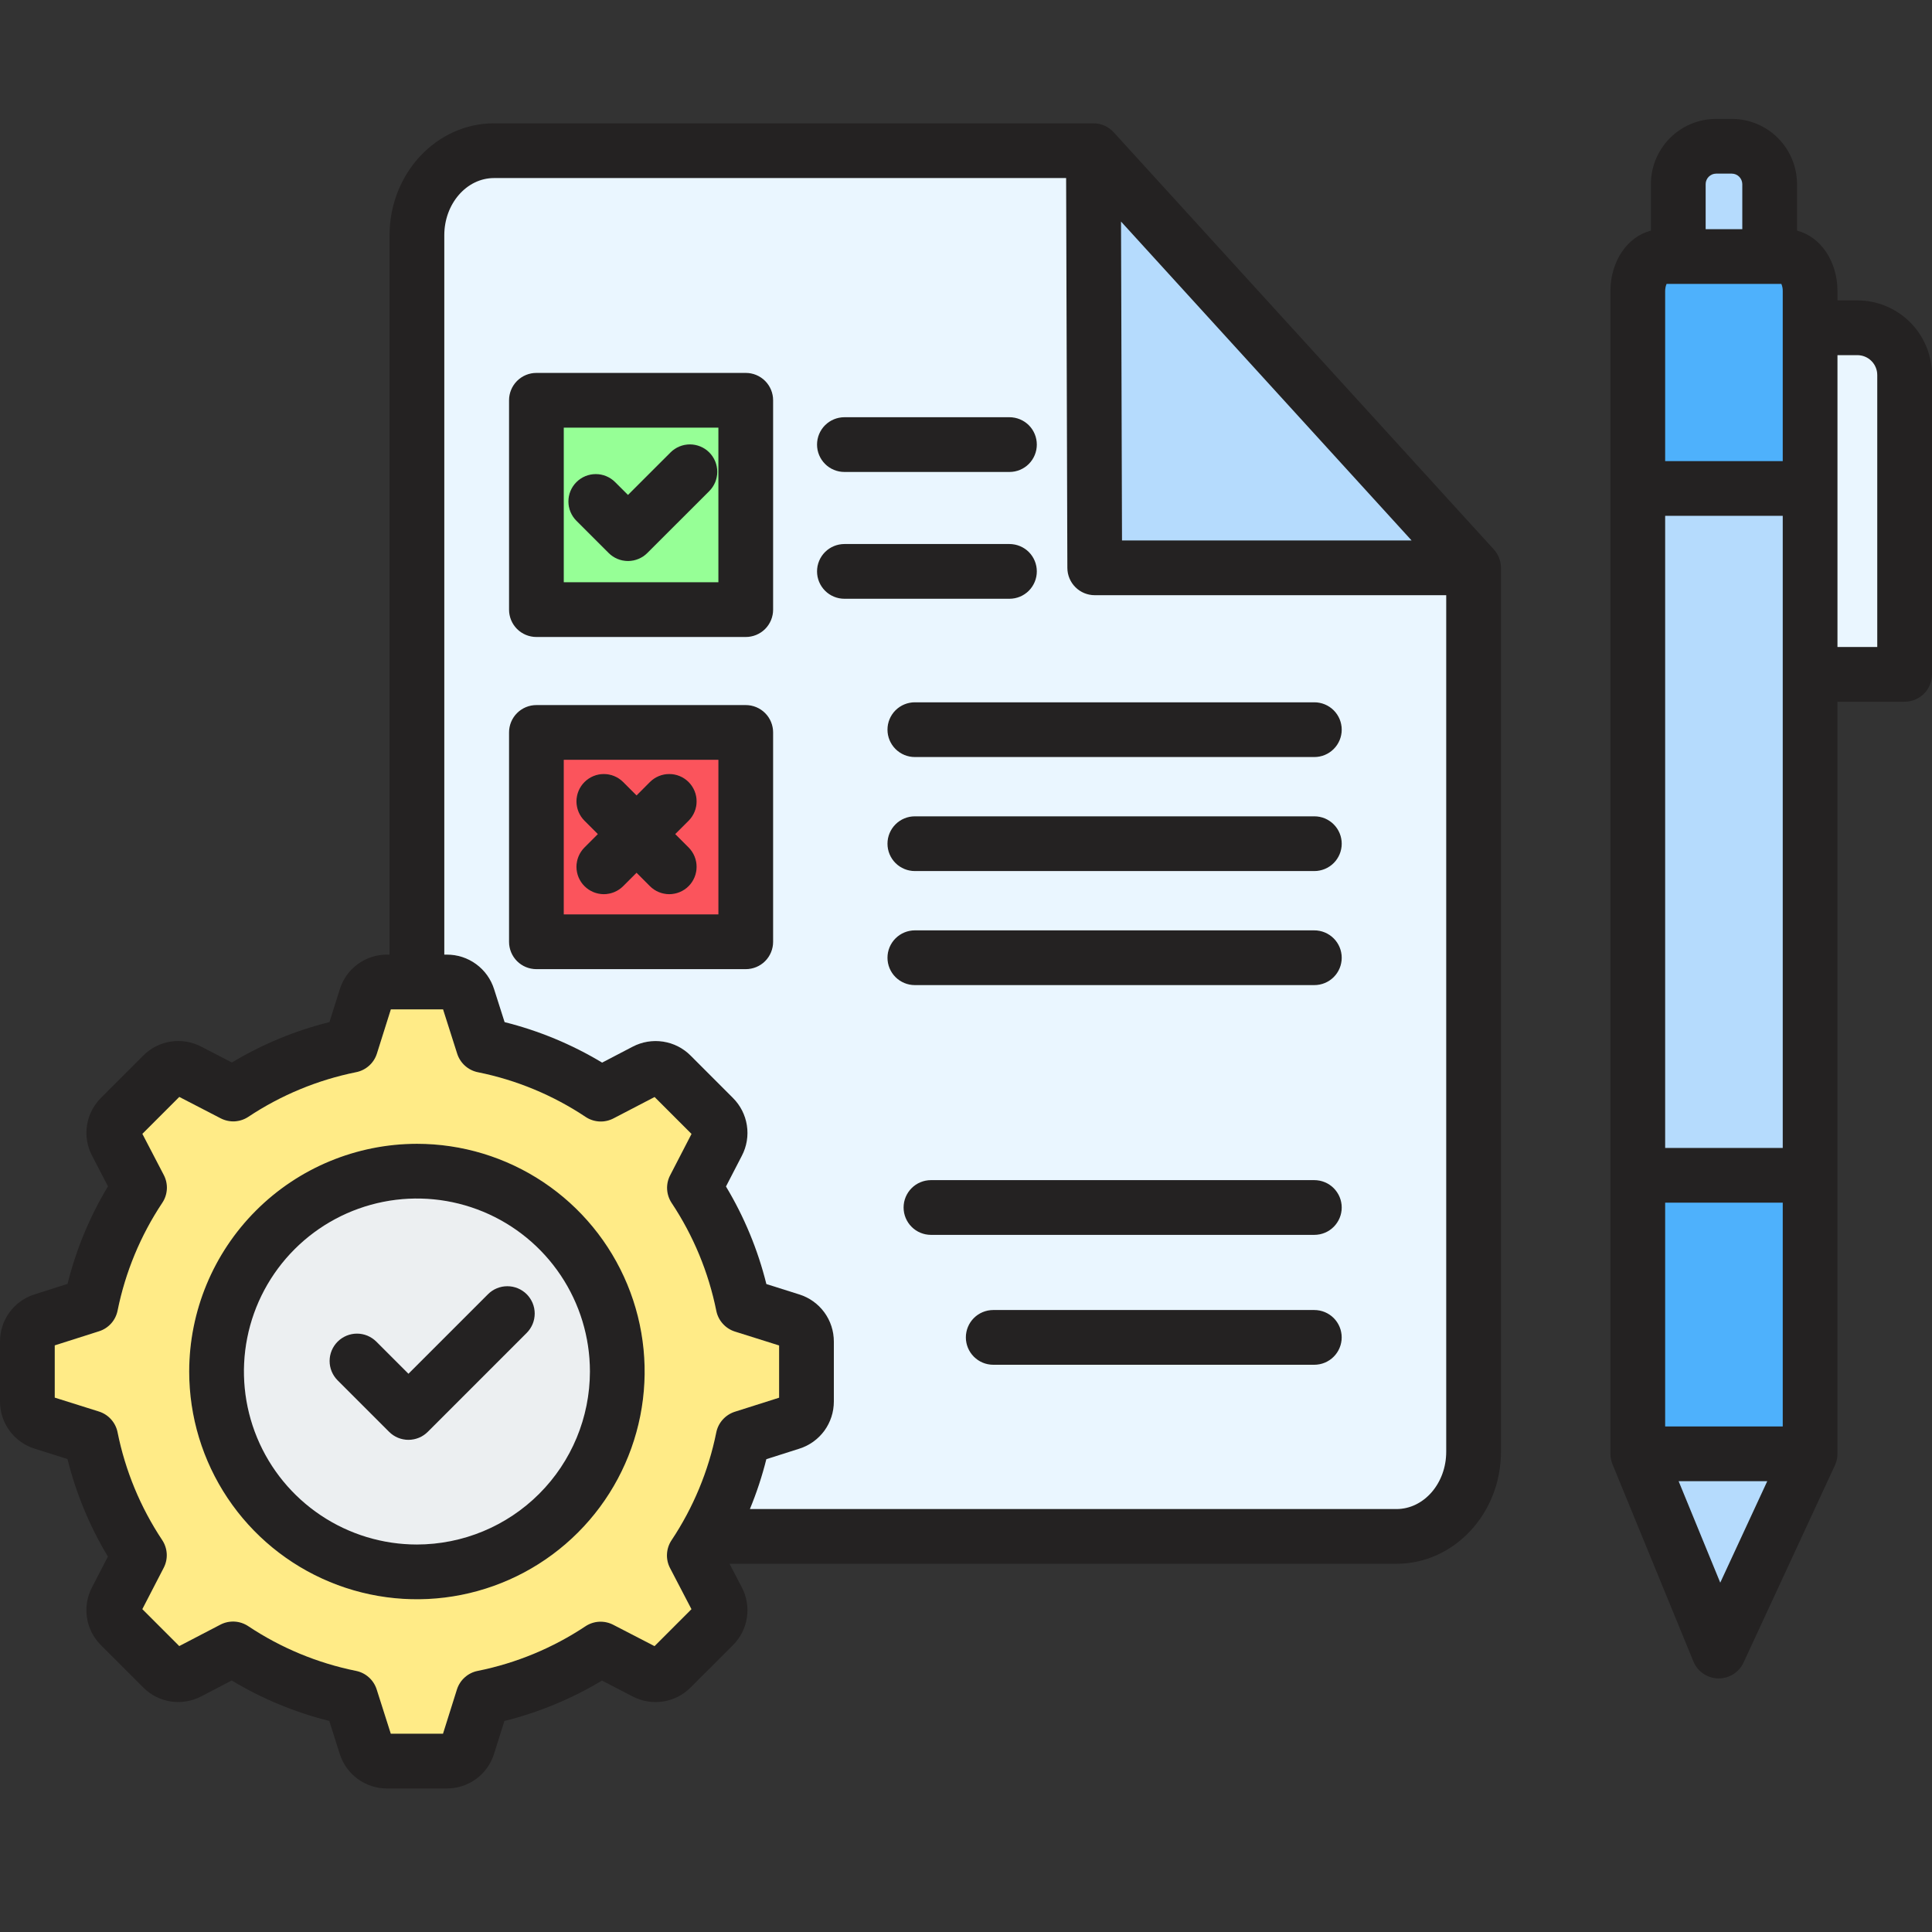 <svg width="65" height="65" viewBox="0 0 65 65" fill="none" xmlns="http://www.w3.org/2000/svg">
<rect x="0" y="0" width="65" height="65" fill="#333333" stroke="none"/>
<path fill-rule="evenodd" clip-rule="evenodd" d="M17.72 43.542C17.805 43.628 17.873 43.729 17.92 43.841C17.966 43.953 17.99 44.072 17.99 44.193C17.99 44.314 17.966 44.434 17.92 44.546C17.873 44.658 17.805 44.759 17.72 44.845L14.393 48.172C14.307 48.258 14.206 48.326 14.094 48.372C13.982 48.418 13.862 48.442 13.741 48.442C13.62 48.442 13.501 48.418 13.389 48.372C13.277 48.326 13.175 48.258 13.09 48.172L11.359 46.441C11.273 46.355 11.205 46.254 11.159 46.142C11.113 46.03 11.089 45.91 11.089 45.789C11.089 45.669 11.113 45.549 11.159 45.437C11.205 45.325 11.273 45.224 11.359 45.138C11.444 45.053 11.546 44.985 11.658 44.938C11.769 44.892 11.889 44.868 12.01 44.868C12.131 44.868 12.251 44.892 12.363 44.938C12.474 44.985 12.576 45.053 12.662 45.138L13.742 46.218L16.418 43.542C16.59 43.37 16.825 43.273 17.069 43.273C17.313 43.273 17.547 43.37 17.72 43.542H17.72ZM19.664 27.613C19.491 27.44 19.394 27.206 19.394 26.962C19.394 26.718 19.491 26.483 19.664 26.311C19.837 26.138 20.071 26.041 20.315 26.041C20.56 26.041 20.794 26.138 20.967 26.311L21.416 26.761L21.865 26.311C22.038 26.138 22.272 26.041 22.517 26.041C22.761 26.041 22.995 26.138 23.168 26.311C23.34 26.483 23.438 26.718 23.438 26.962C23.438 27.206 23.34 27.44 23.168 27.613L22.718 28.062L23.168 28.512C23.34 28.685 23.437 28.919 23.437 29.163C23.437 29.407 23.34 29.642 23.168 29.814C22.995 29.987 22.761 30.084 22.516 30.084C22.272 30.084 22.038 29.987 21.865 29.814L21.416 29.364L20.967 29.814C20.794 29.987 20.56 30.084 20.315 30.084C20.071 30.084 19.837 29.987 19.664 29.814C19.491 29.642 19.394 29.407 19.394 29.163C19.394 28.919 19.491 28.685 19.664 28.512L20.113 28.062L19.664 27.613ZM19.393 17.522C19.22 17.35 19.123 17.115 19.123 16.871C19.123 16.627 19.22 16.392 19.393 16.22C19.566 16.047 19.8 15.95 20.044 15.95C20.289 15.95 20.523 16.047 20.696 16.22L21.128 16.651L22.559 15.221C22.732 15.048 22.966 14.951 23.211 14.951C23.455 14.951 23.689 15.048 23.862 15.221C24.035 15.394 24.132 15.628 24.132 15.872C24.132 16.116 24.035 16.351 23.862 16.524L21.78 18.605C21.694 18.691 21.593 18.759 21.481 18.805C21.369 18.851 21.249 18.875 21.128 18.875C21.007 18.875 20.888 18.851 20.776 18.805C20.664 18.759 20.562 18.691 20.477 18.605L19.393 17.522L19.393 17.522ZM33.962 20.145H28.409C28.164 20.145 27.93 20.048 27.757 19.875C27.585 19.702 27.488 19.468 27.488 19.224C27.488 18.979 27.585 18.745 27.757 18.572C27.93 18.4 28.164 18.303 28.409 18.303H33.962C34.206 18.303 34.441 18.4 34.614 18.572C34.786 18.745 34.883 18.979 34.883 19.224C34.883 19.468 34.786 19.702 34.614 19.875C34.441 20.048 34.206 20.145 33.962 20.145ZM27.488 14.958C27.488 14.713 27.585 14.479 27.757 14.306C27.93 14.134 28.164 14.037 28.409 14.037H33.962C34.206 14.037 34.441 14.134 34.614 14.306C34.786 14.479 34.883 14.713 34.883 14.958C34.883 15.202 34.786 15.436 34.614 15.609C34.441 15.782 34.206 15.879 33.962 15.879H28.409C28.164 15.879 27.93 15.782 27.757 15.609C27.585 15.436 27.488 15.202 27.488 14.958ZM24.169 30.765V25.563H18.968V30.765H24.169ZM25.09 23.721H18.047C17.802 23.721 17.568 23.818 17.395 23.991C17.223 24.163 17.126 24.398 17.126 24.642V31.686C17.126 31.806 17.149 31.926 17.196 32.038C17.242 32.15 17.31 32.251 17.395 32.337C17.481 32.422 17.582 32.49 17.694 32.536C17.806 32.583 17.926 32.607 18.047 32.607H25.09C25.334 32.607 25.569 32.51 25.742 32.337C25.914 32.164 26.011 31.93 26.011 31.686V24.642C26.011 24.398 25.914 24.163 25.742 23.991C25.569 23.818 25.334 23.721 25.09 23.721ZM24.169 19.59V14.388H18.968V19.589L24.169 19.59ZM25.09 12.546H18.047C17.802 12.546 17.568 12.643 17.395 12.816C17.223 12.989 17.126 13.223 17.126 13.467V20.511C17.126 20.755 17.223 20.989 17.395 21.162C17.568 21.335 17.802 21.432 18.047 21.432H25.09C25.334 21.432 25.569 21.335 25.742 21.162C25.914 20.989 26.011 20.755 26.011 20.511V13.467C26.011 13.223 25.914 12.989 25.742 12.816C25.569 12.643 25.334 12.546 25.09 12.546V12.546ZM63.158 21.767H61.82V11.949H62.489C62.666 11.949 62.836 12.019 62.962 12.145C63.087 12.27 63.158 12.44 63.158 12.617V21.767ZM57.876 53.246L56.476 49.833H59.457L57.876 53.246ZM57.736 5.842H58.266C58.359 5.843 58.447 5.881 58.513 5.946C58.578 6.012 58.616 6.101 58.617 6.193V7.711H57.385V6.193C57.386 6.101 57.423 6.012 57.489 5.946C57.554 5.88 57.643 5.843 57.736 5.842ZM56.024 40.463H59.978V47.991H56.024V40.463ZM59.978 17.355V38.621H56.024V17.355H59.978ZM56.024 9.797C56.022 9.713 56.038 9.63 56.07 9.553H59.932C59.964 9.63 59.98 9.713 59.978 9.797V15.513H56.024V9.797ZM62.489 10.107H61.82V9.797C61.82 8.783 61.246 7.961 60.459 7.759V6.193C60.458 5.612 60.227 5.055 59.816 4.643C59.405 4.232 58.847 4.001 58.266 4H57.736C57.154 4.001 56.597 4.232 56.186 4.643C55.775 5.054 55.543 5.612 55.543 6.193V7.759C54.755 7.961 54.181 8.783 54.181 9.797V48.912C54.181 48.918 54.182 48.926 54.182 48.933C54.182 48.955 54.184 48.978 54.186 49C54.187 49.013 54.19 49.026 54.191 49.039C54.194 49.055 54.196 49.072 54.199 49.09C54.202 49.107 54.208 49.126 54.212 49.145C54.215 49.155 54.217 49.166 54.22 49.176C54.227 49.201 54.236 49.225 54.245 49.249C54.247 49.253 54.248 49.257 54.25 49.262L54.252 49.266L54.255 49.274L56.972 55.897C57.04 56.063 57.155 56.206 57.303 56.307C57.45 56.409 57.625 56.465 57.804 56.468H57.825C58 56.468 58.172 56.418 58.32 56.324C58.468 56.229 58.586 56.095 58.66 55.935L61.734 49.299L61.739 49.288C61.747 49.27 61.754 49.251 61.761 49.233C61.765 49.222 61.769 49.212 61.772 49.201C61.778 49.184 61.783 49.167 61.788 49.149C61.791 49.136 61.795 49.124 61.797 49.111C61.8 49.097 61.803 49.08 61.806 49.066C61.808 49.051 61.811 49.034 61.813 49.018C61.815 49.005 61.815 48.992 61.816 48.979C61.818 48.96 61.819 48.943 61.819 48.925C61.819 48.921 61.819 48.916 61.819 48.912V23.609H64.079C64.323 23.609 64.558 23.512 64.73 23.339C64.903 23.167 65 22.932 65 22.688V12.617C64.999 11.951 64.734 11.313 64.264 10.842C63.793 10.372 63.155 10.107 62.489 10.107ZM14.027 51.963C15.178 51.963 16.303 51.622 17.26 50.982C18.217 50.343 18.963 49.434 19.404 48.37C19.844 47.307 19.959 46.137 19.735 45.008C19.51 43.879 18.956 42.842 18.142 42.028C17.328 41.214 16.291 40.66 15.162 40.435C14.033 40.211 12.863 40.326 11.8 40.767C10.736 41.207 9.827 41.953 9.188 42.91C8.548 43.867 8.207 44.992 8.207 46.143C8.209 47.686 8.823 49.166 9.914 50.257C11.005 51.348 12.484 51.962 14.027 51.963ZM14.027 38.482C12.512 38.482 11.03 38.931 9.77 39.773C8.51 40.615 7.528 41.811 6.949 43.211C6.369 44.611 6.217 46.152 6.513 47.638C6.808 49.124 7.538 50.49 8.61 51.561C9.681 52.633 11.046 53.362 12.533 53.658C14.019 53.954 15.559 53.802 16.959 53.222C18.359 52.642 19.556 51.66 20.398 50.4C21.24 49.14 21.689 47.659 21.689 46.143C21.687 44.112 20.879 42.165 19.442 40.728C18.006 39.292 16.058 38.484 14.027 38.482ZM45.141 24.549C45.141 24.793 45.044 25.027 44.871 25.2C44.698 25.373 44.464 25.47 44.22 25.47H30.779C30.535 25.47 30.301 25.373 30.128 25.2C29.955 25.027 29.858 24.793 29.858 24.549C29.858 24.304 29.955 24.07 30.128 23.897C30.301 23.725 30.535 23.628 30.779 23.628H44.22C44.464 23.628 44.698 23.725 44.871 23.898C45.043 24.07 45.141 24.305 45.141 24.549ZM45.141 44.995C45.141 45.239 45.044 45.473 44.871 45.646C44.698 45.819 44.464 45.916 44.22 45.916H33.417C33.173 45.916 32.938 45.819 32.766 45.646C32.593 45.473 32.496 45.239 32.496 44.995C32.496 44.751 32.593 44.516 32.766 44.343C32.938 44.171 33.173 44.074 33.417 44.074H44.22C44.464 44.074 44.698 44.171 44.871 44.343C45.044 44.516 45.141 44.751 45.141 44.995ZM45.141 40.625C45.141 40.869 45.044 41.103 44.871 41.276C44.698 41.449 44.464 41.546 44.22 41.546H31.321C31.077 41.546 30.843 41.449 30.67 41.276C30.497 41.103 30.4 40.869 30.4 40.625C30.4 40.381 30.497 40.146 30.67 39.974C30.843 39.801 31.077 39.704 31.321 39.704H44.22C44.464 39.704 44.698 39.801 44.871 39.974C45.044 40.146 45.141 40.381 45.141 40.625ZM45.141 32.222C45.141 32.467 45.044 32.701 44.871 32.874C44.698 33.046 44.464 33.143 44.22 33.143H30.779C30.535 33.143 30.301 33.046 30.128 32.874C29.955 32.701 29.858 32.467 29.858 32.222C29.858 31.978 29.955 31.744 30.128 31.571C30.301 31.398 30.535 31.301 30.779 31.301H44.22C44.464 31.302 44.698 31.399 44.871 31.571C45.043 31.744 45.141 31.978 45.141 32.222ZM45.141 28.386C45.141 28.63 45.044 28.864 44.871 29.037C44.698 29.209 44.464 29.307 44.22 29.307H30.779C30.535 29.307 30.301 29.209 30.128 29.037C29.955 28.864 29.858 28.63 29.858 28.386C29.858 28.141 29.955 27.907 30.128 27.734C30.301 27.561 30.535 27.465 30.779 27.465H44.22C44.464 27.465 44.698 27.562 44.871 27.734C45.043 27.907 45.141 28.141 45.141 28.386ZM46.983 50.77C47.905 50.77 48.656 49.906 48.656 48.845V20.025H36.831C36.587 20.025 36.353 19.928 36.181 19.756C36.008 19.584 35.911 19.35 35.91 19.107L35.868 5.991H16.621C15.699 5.991 14.948 6.854 14.948 7.916V32.117H15.035C15.389 32.116 15.734 32.228 16.019 32.437C16.305 32.646 16.516 32.94 16.623 33.278L16.977 34.388C18.132 34.677 19.238 35.136 20.258 35.75L21.286 35.215C21.6 35.05 21.959 34.99 22.309 35.044C22.66 35.097 22.984 35.262 23.234 35.513L24.658 36.938C24.909 37.188 25.073 37.511 25.128 37.86C25.182 38.21 25.124 38.568 24.96 38.881L24.425 39.918C25.038 40.939 25.497 42.045 25.784 43.2L26.889 43.549C27.227 43.654 27.523 43.865 27.733 44.152C27.943 44.438 28.055 44.783 28.054 45.138V47.151C28.055 47.505 27.943 47.85 27.734 48.136C27.526 48.421 27.231 48.633 26.894 48.739L25.782 49.093C25.64 49.665 25.455 50.225 25.23 50.77H46.983ZM22.022 55.382L23.265 54.139L22.544 52.757C22.468 52.61 22.432 52.447 22.441 52.282C22.45 52.117 22.502 51.958 22.593 51.821C23.326 50.721 23.837 49.489 24.099 48.193C24.131 48.032 24.206 47.883 24.316 47.761C24.425 47.639 24.566 47.547 24.722 47.497L26.213 47.024V45.267L24.726 44.799C24.569 44.749 24.428 44.658 24.318 44.535C24.208 44.413 24.133 44.263 24.1 44.101C23.839 42.806 23.329 41.573 22.597 40.472C22.507 40.336 22.454 40.177 22.445 40.014C22.436 39.85 22.471 39.687 22.547 39.541L23.266 38.15L22.024 36.908L20.64 37.628C20.494 37.704 20.331 37.74 20.166 37.731C20.002 37.722 19.842 37.67 19.705 37.579C18.605 36.845 17.373 36.334 16.077 36.074C15.916 36.041 15.767 35.966 15.645 35.856C15.523 35.747 15.432 35.606 15.382 35.45L14.907 33.959H13.151L12.682 35.446C12.633 35.603 12.542 35.744 12.419 35.854C12.297 35.964 12.147 36.04 11.986 36.072C10.69 36.333 9.458 36.843 8.357 37.574C8.22 37.665 8.062 37.718 7.898 37.727C7.734 37.736 7.571 37.7 7.425 37.625L6.034 36.905L4.791 38.147L5.512 39.532C5.588 39.678 5.624 39.841 5.615 40.005C5.606 40.17 5.554 40.329 5.463 40.466C4.73 41.566 4.218 42.799 3.957 44.095C3.925 44.256 3.85 44.405 3.74 44.527C3.63 44.649 3.49 44.74 3.334 44.789L1.842 45.264V47.021L3.329 47.489C3.486 47.539 3.627 47.629 3.737 47.752C3.848 47.874 3.923 48.024 3.955 48.185C4.215 49.481 4.726 50.714 5.458 51.815C5.549 51.951 5.601 52.11 5.61 52.274C5.619 52.438 5.584 52.601 5.509 52.747L4.789 54.138L6.031 55.38L7.415 54.659C7.561 54.583 7.725 54.548 7.889 54.556C8.054 54.565 8.213 54.618 8.35 54.709C9.45 55.442 10.682 55.953 11.978 56.215C12.139 56.247 12.288 56.322 12.411 56.432C12.533 56.541 12.623 56.682 12.673 56.838L13.148 58.329H14.905L15.373 56.842C15.422 56.685 15.513 56.544 15.635 56.434C15.758 56.324 15.908 56.248 16.069 56.216C17.365 55.956 18.598 55.445 19.699 54.713C19.835 54.623 19.994 54.57 20.158 54.561C20.322 54.553 20.485 54.588 20.631 54.663L22.021 55.382H22.022ZM47.491 18.183H37.749L37.716 7.455L47.491 18.183ZM37.468 4.449C37.382 4.354 37.277 4.278 37.16 4.227C37.042 4.175 36.916 4.148 36.787 4.149H16.621C14.683 4.149 13.106 5.838 13.106 7.916V32.117H13.021C12.666 32.116 12.321 32.229 12.034 32.438C11.748 32.648 11.537 32.944 11.432 33.283L11.084 34.387C9.928 34.675 8.822 35.133 7.802 35.746L6.764 35.21C6.451 35.047 6.093 34.989 5.743 35.043C5.394 35.097 5.071 35.261 4.821 35.512L3.397 36.937C3.146 37.187 2.981 37.511 2.927 37.861C2.873 38.212 2.933 38.57 3.098 38.884L3.633 39.913C3.018 40.933 2.56 42.039 2.272 43.195L1.161 43.549C0.823 43.655 0.529 43.866 0.32 44.151C0.111 44.437 -0.001 44.782 8.24168e-06 45.136V47.15C-0.001 47.505 0.112 47.85 0.322 48.136C0.531 48.422 0.827 48.634 1.166 48.739L2.27 49.087C2.558 50.242 3.016 51.349 3.63 52.37L3.094 53.407C2.931 53.72 2.872 54.078 2.926 54.428C2.98 54.777 3.145 55.1 3.396 55.35L4.82 56.773C5.07 57.025 5.394 57.19 5.745 57.244C6.095 57.298 6.454 57.238 6.768 57.074L7.796 56.538C8.816 57.152 9.922 57.611 11.078 57.899L11.431 59.011C11.538 59.348 11.75 59.642 12.035 59.851C12.321 60.06 12.665 60.172 13.019 60.171H15.033C15.388 60.172 15.734 60.059 16.02 59.85C16.306 59.64 16.517 59.344 16.622 59.005L16.97 57.901C18.126 57.613 19.232 57.155 20.253 56.541L21.29 57.078C21.604 57.241 21.961 57.299 22.311 57.245C22.66 57.19 22.983 57.026 23.233 56.775L24.658 55.351C24.909 55.101 25.074 54.777 25.128 54.426C25.182 54.075 25.122 53.717 24.957 53.403L24.545 52.612H46.982C48.921 52.612 50.498 50.922 50.498 48.845V19.104C50.498 18.874 50.412 18.653 50.257 18.483L37.468 4.449Z" fill="#242222"/>
<path fill-rule="evenodd" clip-rule="evenodd" d="M30.779 33.143C30.535 33.143 30.301 33.046 30.128 32.874C29.955 32.701 29.858 32.467 29.858 32.222C29.858 31.978 29.955 31.744 30.128 31.571C30.301 31.398 30.535 31.301 30.779 31.301H44.22C44.464 31.301 44.698 31.398 44.871 31.571C45.044 31.744 45.141 31.978 45.141 32.222C45.141 32.467 45.044 32.701 44.871 32.874C44.698 33.046 44.464 33.143 44.22 33.143H30.779ZM44.22 29.306H30.779C30.535 29.306 30.301 29.209 30.128 29.037C29.955 28.864 29.858 28.63 29.858 28.386C29.858 28.141 29.955 27.907 30.128 27.734C30.301 27.561 30.535 27.464 30.779 27.464H44.22C44.464 27.464 44.698 27.561 44.871 27.734C45.044 27.907 45.141 28.141 45.141 28.386C45.141 28.63 45.044 28.864 44.871 29.037C44.698 29.209 44.464 29.306 44.22 29.306ZM44.22 25.47H30.779C30.535 25.47 30.301 25.373 30.128 25.2C29.955 25.027 29.858 24.793 29.858 24.549C29.858 24.304 29.955 24.07 30.128 23.897C30.301 23.725 30.535 23.628 30.779 23.628H44.22C44.464 23.628 44.698 23.725 44.871 23.897C45.044 24.07 45.141 24.304 45.141 24.549C45.141 24.793 45.044 25.027 44.871 25.2C44.698 25.373 44.464 25.47 44.22 25.47ZM33.962 20.145H28.409C28.165 20.145 27.93 20.048 27.758 19.875C27.585 19.702 27.488 19.468 27.488 19.224C27.488 18.979 27.585 18.745 27.758 18.572C27.93 18.4 28.165 18.303 28.409 18.303H33.962C34.207 18.303 34.441 18.4 34.614 18.572C34.786 18.745 34.883 18.979 34.883 19.224C34.883 19.468 34.786 19.702 34.614 19.875C34.441 20.048 34.207 20.145 33.962 20.145ZM33.962 15.879H28.409C28.165 15.879 27.93 15.782 27.758 15.609C27.585 15.436 27.488 15.202 27.488 14.958C27.488 14.713 27.585 14.479 27.758 14.306C27.93 14.134 28.165 14.037 28.409 14.037H33.962C34.207 14.037 34.441 14.134 34.614 14.306C34.786 14.479 34.883 14.713 34.883 14.958C34.883 15.202 34.786 15.436 34.614 15.609C34.441 15.782 34.207 15.879 33.962 15.879ZM35.868 5.991H16.621C15.699 5.991 14.948 6.854 14.948 7.916V32.117H15.035C15.389 32.116 15.734 32.228 16.019 32.437C16.305 32.646 16.516 32.94 16.623 33.278L16.977 34.388C18.132 34.677 19.238 35.136 20.258 35.75L21.286 35.214C21.6 35.05 21.959 34.99 22.309 35.044C22.66 35.097 22.984 35.262 23.234 35.513L24.658 36.938C24.909 37.188 25.074 37.511 25.128 37.86C25.183 38.21 25.124 38.568 24.961 38.881L24.425 39.918C25.039 40.939 25.497 42.045 25.784 43.2L26.889 43.549C27.227 43.654 27.523 43.865 27.733 44.151C27.943 44.438 28.055 44.783 28.054 45.138V47.151C28.055 47.505 27.943 47.85 27.735 48.136C27.526 48.421 27.231 48.633 26.894 48.739L25.783 49.093C25.64 49.665 25.455 50.225 25.23 50.77H46.982C47.905 50.77 48.656 49.906 48.656 48.845V20.025H36.831C36.587 20.025 36.353 19.928 36.181 19.756C36.008 19.584 35.911 19.35 35.91 19.107L35.868 5.991ZM26.011 31.686C26.011 31.93 25.914 32.164 25.742 32.337C25.569 32.51 25.335 32.606 25.09 32.606H18.047C17.802 32.606 17.568 32.51 17.395 32.337C17.223 32.164 17.126 31.93 17.126 31.686V24.642C17.126 24.398 17.223 24.163 17.395 23.991C17.568 23.818 17.802 23.721 18.047 23.721H25.09C25.335 23.721 25.569 23.818 25.742 23.991C25.914 24.163 26.011 24.398 26.011 24.642V31.686ZM25.09 21.431H18.047C17.802 21.431 17.568 21.334 17.395 21.162C17.223 20.989 17.126 20.755 17.126 20.511V13.467C17.126 13.223 17.223 12.989 17.395 12.816C17.568 12.643 17.802 12.546 18.047 12.546H25.09C25.335 12.546 25.569 12.643 25.742 12.816C25.914 12.989 26.011 13.223 26.011 13.467V20.511C26.011 20.755 25.914 20.989 25.742 21.162C25.569 21.334 25.335 21.431 25.09 21.431ZM31.321 39.704H44.22C44.341 39.704 44.46 39.728 44.572 39.774C44.684 39.82 44.785 39.888 44.871 39.974C44.956 40.059 45.024 40.161 45.071 40.273C45.117 40.384 45.141 40.504 45.141 40.625C45.141 40.746 45.117 40.866 45.071 40.977C45.024 41.089 44.956 41.191 44.871 41.276C44.785 41.362 44.684 41.43 44.572 41.476C44.46 41.522 44.341 41.546 44.22 41.546H31.321C31.2 41.546 31.08 41.522 30.969 41.476C30.857 41.43 30.755 41.362 30.67 41.276C30.584 41.191 30.517 41.089 30.47 40.977C30.424 40.866 30.4 40.746 30.4 40.625C30.4 40.504 30.424 40.384 30.47 40.273C30.517 40.161 30.584 40.059 30.67 39.974C30.755 39.888 30.857 39.82 30.969 39.774C31.08 39.728 31.2 39.704 31.321 39.704ZM33.416 44.074H44.219C44.463 44.074 44.697 44.171 44.87 44.343C45.043 44.516 45.14 44.75 45.14 44.995C45.14 45.239 45.043 45.473 44.87 45.646C44.697 45.819 44.463 45.916 44.219 45.916H33.416C33.172 45.916 32.938 45.819 32.765 45.646C32.592 45.473 32.495 45.239 32.495 44.995C32.495 44.75 32.592 44.516 32.765 44.343C32.938 44.171 33.172 44.074 33.416 44.074Z" fill="#EAF6FF"/>
<path fill-rule="evenodd" clip-rule="evenodd" d="M24.099 44.101C23.838 42.806 23.328 41.573 22.596 40.472C22.506 40.336 22.453 40.177 22.444 40.014C22.435 39.85 22.47 39.687 22.546 39.541L23.265 38.15L22.023 36.908L20.639 37.628C20.493 37.704 20.329 37.74 20.165 37.731C20 37.722 19.841 37.67 19.704 37.579C18.604 36.846 17.372 36.334 16.076 36.074C15.915 36.041 15.766 35.966 15.644 35.856C15.522 35.747 15.431 35.606 15.381 35.45L14.906 33.959H13.15L12.681 35.446C12.632 35.603 12.541 35.744 12.418 35.854C12.296 35.964 12.146 36.04 11.985 36.072C10.689 36.333 9.457 36.843 8.356 37.574C8.219 37.665 8.061 37.718 7.897 37.727C7.733 37.736 7.57 37.7 7.424 37.625L6.032 36.905L4.79 38.147L5.511 39.532C5.587 39.678 5.623 39.841 5.614 40.005C5.605 40.17 5.553 40.329 5.461 40.466C4.729 41.566 4.217 42.799 3.956 44.095C3.923 44.256 3.849 44.405 3.739 44.527C3.629 44.649 3.489 44.74 3.333 44.789L1.842 45.264V47.021L3.329 47.489C3.486 47.539 3.627 47.629 3.737 47.752C3.847 47.874 3.923 48.024 3.955 48.185C4.215 49.481 4.726 50.714 5.458 51.815C5.548 51.951 5.601 52.11 5.61 52.274C5.619 52.438 5.584 52.601 5.508 52.747L4.789 54.138L6.031 55.38L7.415 54.659C7.561 54.583 7.724 54.548 7.889 54.556C8.053 54.565 8.213 54.618 8.35 54.709C9.45 55.442 10.682 55.953 11.978 56.215C12.139 56.247 12.288 56.322 12.41 56.432C12.532 56.541 12.623 56.682 12.673 56.838L13.148 58.329H14.904L15.372 56.842C15.422 56.685 15.512 56.544 15.635 56.434C15.757 56.324 15.907 56.248 16.069 56.216C17.365 55.956 18.598 55.445 19.698 54.713C19.835 54.623 19.994 54.57 20.157 54.561C20.321 54.553 20.485 54.588 20.63 54.663L22.021 55.382L23.263 54.139L22.543 52.757C22.466 52.611 22.431 52.447 22.44 52.282C22.448 52.117 22.501 51.958 22.592 51.821C23.325 50.721 23.836 49.489 24.098 48.193C24.13 48.032 24.205 47.883 24.315 47.761C24.424 47.639 24.564 47.548 24.721 47.497L26.212 47.024V45.267L24.725 44.799C24.568 44.749 24.427 44.658 24.317 44.535C24.207 44.413 24.131 44.263 24.099 44.101ZM14.027 38.482C15.542 38.482 17.023 38.931 18.283 39.773C19.543 40.615 20.525 41.812 21.105 43.212C21.685 44.612 21.837 46.152 21.541 47.638C21.245 49.125 20.516 50.49 19.444 51.561C18.373 52.633 17.007 53.362 15.521 53.658C14.035 53.954 12.494 53.802 11.094 53.222C9.694 52.642 8.498 51.66 7.656 50.4C6.814 49.14 6.365 47.659 6.365 46.143C6.367 44.112 7.175 42.165 8.612 40.728C10.048 39.292 11.995 38.484 14.027 38.482Z" fill="#FFEB87"/>
<path fill-rule="evenodd" clip-rule="evenodd" d="M19.847 46.143C19.847 44.992 19.506 43.867 18.866 42.91C18.227 41.953 17.318 41.207 16.254 40.766C15.191 40.326 14.021 40.21 12.892 40.435C11.763 40.66 10.726 41.214 9.912 42.028C9.098 42.842 8.543 43.879 8.319 45.008C8.094 46.137 8.21 47.307 8.65 48.37C9.091 49.434 9.837 50.343 10.794 50.982C11.751 51.622 12.876 51.963 14.027 51.963C15.57 51.961 17.049 51.348 18.14 50.257C19.232 49.166 19.845 47.686 19.847 46.143ZM17.72 43.542C17.806 43.628 17.873 43.729 17.92 43.841C17.966 43.953 17.99 44.072 17.99 44.193C17.99 44.314 17.966 44.434 17.92 44.546C17.873 44.658 17.806 44.759 17.72 44.845L14.393 48.172C14.307 48.258 14.206 48.326 14.094 48.372C13.982 48.418 13.862 48.442 13.741 48.442C13.62 48.442 13.501 48.418 13.389 48.372C13.277 48.326 13.176 48.258 13.09 48.172L11.359 46.441C11.273 46.355 11.206 46.254 11.159 46.142C11.113 46.03 11.089 45.91 11.089 45.789C11.089 45.669 11.113 45.549 11.159 45.437C11.206 45.325 11.273 45.224 11.359 45.138C11.444 45.053 11.546 44.985 11.658 44.938C11.77 44.892 11.889 44.868 12.01 44.868C12.131 44.868 12.251 44.892 12.363 44.938C12.474 44.985 12.576 45.053 12.662 45.138L13.742 46.218L16.418 43.542C16.59 43.37 16.825 43.273 17.069 43.273C17.313 43.273 17.547 43.37 17.72 43.542Z" fill="#ECEFF1"/>
<path fill-rule="evenodd" clip-rule="evenodd" d="M18.968 30.764H24.169V25.563H18.968V30.764ZM23.168 28.512C23.34 28.684 23.437 28.919 23.437 29.163C23.437 29.407 23.34 29.642 23.168 29.814C22.995 29.987 22.761 30.084 22.516 30.084C22.272 30.084 22.038 29.987 21.865 29.814L21.416 29.364L20.966 29.814C20.794 29.987 20.559 30.084 20.315 30.084C20.071 30.084 19.837 29.987 19.664 29.814C19.491 29.642 19.394 29.407 19.394 29.163C19.394 28.919 19.491 28.684 19.664 28.512L20.113 28.062L19.664 27.613C19.491 27.44 19.394 27.206 19.394 26.962C19.394 26.718 19.491 26.483 19.664 26.311C19.837 26.138 20.071 26.041 20.315 26.041C20.559 26.041 20.794 26.138 20.966 26.311L21.416 26.761L21.865 26.311C21.951 26.225 22.052 26.157 22.164 26.111C22.276 26.064 22.395 26.041 22.516 26.041C22.637 26.041 22.757 26.064 22.869 26.111C22.981 26.157 23.082 26.225 23.168 26.311C23.253 26.396 23.321 26.498 23.367 26.609C23.414 26.721 23.437 26.841 23.437 26.962C23.437 27.083 23.414 27.203 23.367 27.314C23.321 27.426 23.253 27.528 23.168 27.613L22.718 28.062L23.168 28.512Z" fill="#FB545C"/>
<path fill-rule="evenodd" clip-rule="evenodd" d="M18.968 19.589H24.169V14.388H18.968V19.589ZM23.862 16.524L21.779 18.605C21.694 18.691 21.592 18.759 21.48 18.805C21.369 18.851 21.249 18.875 21.128 18.875C21.007 18.875 20.887 18.851 20.776 18.805C20.664 18.759 20.562 18.691 20.477 18.605L19.393 17.522C19.22 17.349 19.123 17.115 19.123 16.871C19.123 16.627 19.22 16.392 19.393 16.22C19.566 16.047 19.8 15.95 20.044 15.95C20.289 15.95 20.523 16.047 20.696 16.22L21.128 16.651L22.559 15.221C22.645 15.135 22.747 15.067 22.858 15.021C22.97 14.975 23.09 14.951 23.211 14.951C23.332 14.951 23.451 14.975 23.563 15.021C23.675 15.067 23.777 15.135 23.862 15.221C23.948 15.306 24.015 15.408 24.062 15.52C24.108 15.631 24.132 15.751 24.132 15.872C24.132 15.993 24.108 16.113 24.062 16.225C24.015 16.336 23.948 16.438 23.862 16.523L23.862 16.524Z" fill="#96FF96"/>
<path fill-rule="evenodd" clip-rule="evenodd" d="M37.716 7.455L37.749 18.183H47.491L37.716 7.455Z" fill="#B5DBFD"/>
<path d="M56.023 17.355H59.978V38.621H56.023V17.355Z" fill="#B5DBFD"/>
<path d="M56.023 40.463H59.978V47.991H56.023V40.463Z" fill="#4EB1FC"/>
<path fill-rule="evenodd" clip-rule="evenodd" d="M59.457 49.833H56.476L57.876 53.246L59.457 49.833Z" fill="#B5DBFD"/>
<path fill-rule="evenodd" clip-rule="evenodd" d="M56.023 15.513H59.978V9.797C59.98 9.713 59.964 9.63 59.932 9.553H56.07C56.038 9.63 56.022 9.713 56.023 9.797V15.513Z" fill="#4EB1FC"/>
<path fill-rule="evenodd" clip-rule="evenodd" d="M57.385 7.71H58.617V6.193C58.616 6.101 58.578 6.012 58.513 5.946C58.447 5.88 58.359 5.843 58.266 5.842H57.736C57.643 5.843 57.554 5.88 57.489 5.946C57.423 6.012 57.386 6.101 57.385 6.193V7.71Z" fill="#B5DBFD"/>
<path fill-rule="evenodd" clip-rule="evenodd" d="M61.82 11.949V21.767H63.158V12.617C63.158 12.44 63.087 12.27 62.962 12.145C62.837 12.019 62.666 11.949 62.489 11.949H61.82Z" fill="#EAF6FF"/>
</svg>
